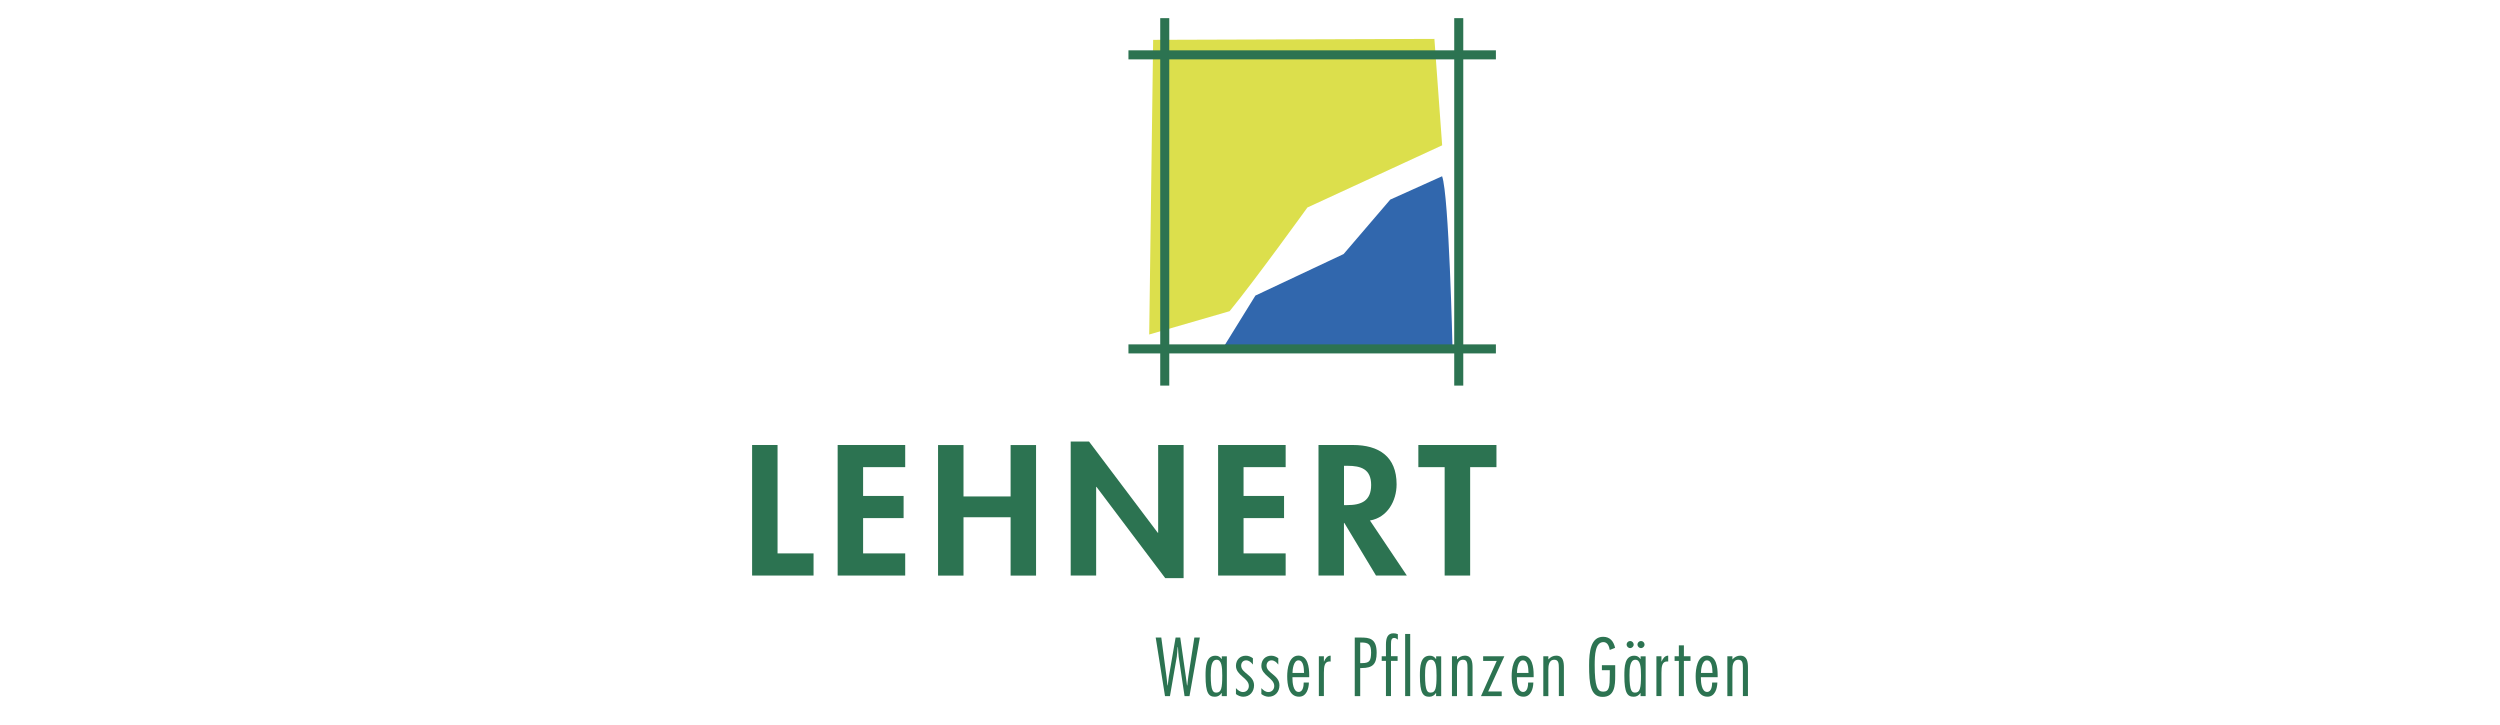 <?xml version="1.0" encoding="UTF-8"?><svg id="a" xmlns="http://www.w3.org/2000/svg" viewBox="0 0 500 145"><defs><style>.b{fill:none;stroke:#2c7351;stroke-width:1.81px;}.c{fill:#2c7351;}.c,.d,.e{stroke-width:0px;}.d{fill:#3167ad;}.e{fill:#dcdf4c;}</style></defs><path class="e" d="M288.43,29.04l-1.55-21.26-56.25.19-.79,58.93,16.08-4.66c4.84-5.88,15.56-20.74,15.56-20.74l26.96-12.44Z"/><path class="d" d="M251.09,59.11l17.63-8.3,9.33-10.89,10.37-4.67c1.38,3.8,2.08,34.22,2.08,34.22l-46.15.52,6.74-10.89Z"/><line class="b" x1="299.18" y1="69.78" x2="225.69" y2="69.78"/><line class="b" x1="291.75" y1="77.12" x2="291.75" y2="3.63"/><line class="b" x1="299.18" y1="10.97" x2="225.69" y2="10.97"/><line class="b" x1="232.95" y1="77.12" x2="232.95" y2="3.63"/><path class="c" d="M237.9,139.22h-.99l-1.18-7.89c-.06-.4-.09-1.27-.14-1.91h-.06c-.06.64-.11,1.52-.17,1.91l-1.37,7.89h-.99l-1.86-11.71h1.12l1.04,7.83c.08.58.12,1.17.19,1.74h.06c.08-.57.12-1.17.22-1.74l1.35-7.83h.93l1.12,7.83c.08.58.16,1.17.23,1.74h.06c.06-.57.11-1.17.2-1.74l1.21-7.83h1.1l-2.07,11.71Z"/><path class="c" d="M245.36,139.22h-1.01v-.62h-.03c-.29.45-.75.75-1.32.75-1.27,0-1.89-.71-1.89-4.19,0-1.79.06-4.02,1.99-4.02.56,0,.92.23,1.23.67h.03v-.54h1.01v7.97ZM243.33,131.95c-1.12,0-1.18,1.77-1.18,3.12,0,3.29.54,3.45,1.13,3.45.98,0,1.17-.92,1.17-3.42,0-1.72-.12-3.15-1.12-3.15Z"/><path class="c" d="M250.57,132.88h-.03c-.29-.42-.76-.81-1.32-.81-.61,0-.99.47-.99,1.06,0,.76.65,1.23,1.29,1.76.65.54,1.29,1.13,1.29,2.18,0,1.27-.85,2.28-2.17,2.28-.5,0-1.06-.23-1.45-.54v-1.18c.39.4.81.78,1.41.78.7,0,1.17-.54,1.17-1.21,0-.79-.64-1.32-1.29-1.89-.64-.56-1.29-1.18-1.29-2.13,0-1.2.79-2.04,1.99-2.04.51,0,.99.2,1.4.51v1.24Z"/><path class="c" d="M255.65,132.88h-.03c-.29-.42-.76-.81-1.32-.81-.61,0-.99.47-.99,1.06,0,.76.65,1.23,1.29,1.76.65.54,1.29,1.13,1.29,2.18,0,1.27-.85,2.28-2.17,2.28-.5,0-1.06-.23-1.45-.54v-1.18c.39.4.81.78,1.41.78.7,0,1.17-.54,1.17-1.21,0-.79-.64-1.32-1.29-1.89-.64-.56-1.29-1.18-1.29-2.13,0-1.2.79-2.04,1.99-2.04.51,0,.99.2,1.4.51v1.24Z"/><path class="c" d="M258.49,135.44v.23c0,.79.14,2.72,1.24,2.72.89,0,1.01-1.24,1.01-1.88h1.04c-.02,1.21-.48,2.83-1.96,2.83-2.1,0-2.38-2.49-2.38-4.09,0-1.43.31-4.13,2.24-4.13s2.16,2.44,2.16,3.84v.48h-3.36ZM260.82,134.59l-.02-.14c-.03-.76-.06-2.38-1.12-2.38-.96,0-1.18,1.8-1.18,2.52h2.32Z"/><path class="c" d="M264.78,132.31h.03c.22-.56.65-1.2,1.32-1.18v1.18l-.2-.02c-1.04,0-1.15,1.01-1.15,2.28v4.65h-1.01v-7.97h1.01v1.06Z"/><path class="c" d="M270.95,139.22v-11.71h1.21c1.68,0,3.17.15,3.17,3.04,0,2.27-.79,3.06-3.01,3.06h-.28v5.61h-1.09ZM272.04,132.62h.42c1.52,0,1.71-.56,1.76-2.07,0-1.61-.43-2.05-1.96-2.05h-.22v4.12Z"/><path class="c" d="M279.52,132.18h-1.32v7.04h-1.01v-7.04h-.85v-.93h.85v-2.35c0-1.35.36-2.24,1.49-2.24.3,0,.61.05.89.17v1.1c-.22-.17-.43-.34-.73-.34-.56,0-.64.48-.64,1.27v2.38h1.32v.93Z"/><path class="c" d="M282.04,139.22h-1.01v-12.43h1.01v12.43Z"/><path class="c" d="M288.23,139.22h-1.01v-.62h-.03c-.29.45-.74.75-1.32.75-1.27,0-1.89-.71-1.89-4.19,0-1.79.06-4.02,1.99-4.02.56,0,.92.23,1.23.67h.03v-.54h1.01v7.97ZM286.19,131.95c-1.12,0-1.18,1.77-1.18,3.12,0,3.29.54,3.45,1.13,3.45.98,0,1.17-.92,1.17-3.42,0-1.72-.12-3.15-1.12-3.15Z"/><path class="c" d="M291.4,131.89c.4-.47.95-.76,1.57-.76,1.41,0,1.54,1.3,1.54,2.39v5.7h-1.01v-5.59c0-.95-.06-1.68-.9-1.68-1.15,0-1.2,1.26-1.2,2.1v5.17h-1.01v-7.97h1.01v.64Z"/><path class="c" d="M300.35,139.22h-4.15l3.15-7.04h-2.72v-.93h4.24l-3.23,7.04h2.7v.93Z"/><path class="c" d="M303.38,135.44v.23c0,.79.14,2.72,1.24,2.72.89,0,1.01-1.24,1.01-1.88h1.04c-.02,1.21-.48,2.83-1.96,2.83-2.1,0-2.38-2.49-2.38-4.09,0-1.43.31-4.13,2.24-4.13s2.16,2.44,2.16,3.84v.48h-3.36ZM305.71,134.59l-.02-.14c-.03-.76-.06-2.38-1.12-2.38-.96,0-1.18,1.8-1.18,2.52h2.32Z"/><path class="c" d="M309.67,131.89c.4-.47.95-.76,1.57-.76,1.41,0,1.54,1.3,1.54,2.39v5.7h-1.01v-5.59c0-.95-.06-1.68-.9-1.68-1.15,0-1.2,1.26-1.2,2.1v5.17h-1.01v-7.97h1.01v.64Z"/><path class="c" d="M320.37,133.04h2.67v2.16c0,1.85-.09,4.18-2.52,4.18s-2.7-2.59-2.7-6.29c0-2.77.33-5.73,2.81-5.73,1.4,0,2.1.93,2.39,2.21l-1.07.42c-.12-.7-.42-1.57-1.27-1.57-1.62.02-1.74,2.52-1.74,4.58,0,4.33.54,5.33,1.68,5.33,1.23,0,1.34-.9,1.34-3.4v-.89h-1.58v-.99Z"/><path class="c" d="M329.12,139.22h-1.01v-.62h-.03c-.29.45-.74.75-1.32.75-1.27,0-1.89-.71-1.89-4.19,0-1.79.06-4.02,1.99-4.02.56,0,.92.23,1.23.67h.03v-.54h1.01v7.97ZM326.03,128.2c.39,0,.71.33.71.71s-.33.71-.71.71-.71-.33-.71-.71.33-.71.71-.71ZM327.08,131.95c-1.12,0-1.18,1.77-1.18,3.12,0,3.29.54,3.45,1.13,3.45.98,0,1.17-.92,1.17-3.42,0-1.72-.12-3.15-1.12-3.15ZM328.2,128.2c.39,0,.71.33.71.71s-.33.71-.71.71-.71-.33-.71-.71.33-.71.71-.71Z"/><path class="c" d="M332.29,132.31h.03c.22-.56.65-1.2,1.32-1.18v1.18l-.2-.02c-1.04,0-1.15,1.01-1.15,2.28v4.65h-1.01v-7.97h1.01v1.06Z"/><path class="c" d="M338.1,132.18h-1.32v7.04h-1.01v-7.04h-.85v-.93h.85v-2.18h1.01v2.18h1.32v.93Z"/><path class="c" d="M340.18,135.44v.23c0,.79.14,2.72,1.24,2.72.89,0,1.01-1.24,1.01-1.88h1.04c-.02,1.21-.48,2.83-1.96,2.83-2.1,0-2.38-2.49-2.38-4.09,0-1.43.31-4.13,2.24-4.13s2.16,2.44,2.16,3.84v.48h-3.36ZM342.51,134.59l-.02-.14c-.03-.76-.06-2.38-1.12-2.38-.96,0-1.18,1.8-1.18,2.52h2.32Z"/><path class="c" d="M346.48,131.89c.4-.47.95-.76,1.57-.76,1.41,0,1.54,1.3,1.54,2.39v5.7h-1.01v-5.59c0-.95-.06-1.68-.9-1.68-1.15,0-1.2,1.26-1.2,2.1v5.17h-1.01v-7.97h1.01v.64Z"/><path class="c" d="M155.51,110.68h7.2v4.43h-12.29v-26.11h5.09v21.68Z"/><path class="c" d="M172.62,93.44v5.75h8.1v4.43h-8.1v7.06h8.42v4.43h-13.51v-26.11h13.51v4.43h-8.42Z"/><path class="c" d="M202.12,99.29v-10.28h5.09v26.11h-5.09v-11.67h-9.42v11.67h-5.09v-26.11h5.09v10.28h9.42Z"/><path class="c" d="M214.14,88.31h3.67l13.75,18.25h.07v-17.56h5.09v26.63h-3.67l-13.75-18.25h-.07v17.73h-5.09v-26.8Z"/><path class="c" d="M248.71,93.44v5.75h8.1v4.43h-8.1v7.06h8.42v4.43h-13.51v-26.11h13.51v4.43h-8.42Z"/><path class="c" d="M281.36,115.11h-6.16l-6.34-10.53h-.07v10.53h-5.09v-26.11h6.89c5.16,0,8.73,2.29,8.73,7.86,0,3.32-1.84,6.65-5.33,7.24l7.38,11.01ZM268.79,101.02h.66c2.8,0,4.78-.83,4.78-4.02s-2.04-3.84-4.74-3.84h-.69v7.86Z"/><path class="c" d="M294.02,115.11h-5.09v-21.68h-5.26v-4.43h15.62v4.43h-5.26v21.68Z"/></svg>